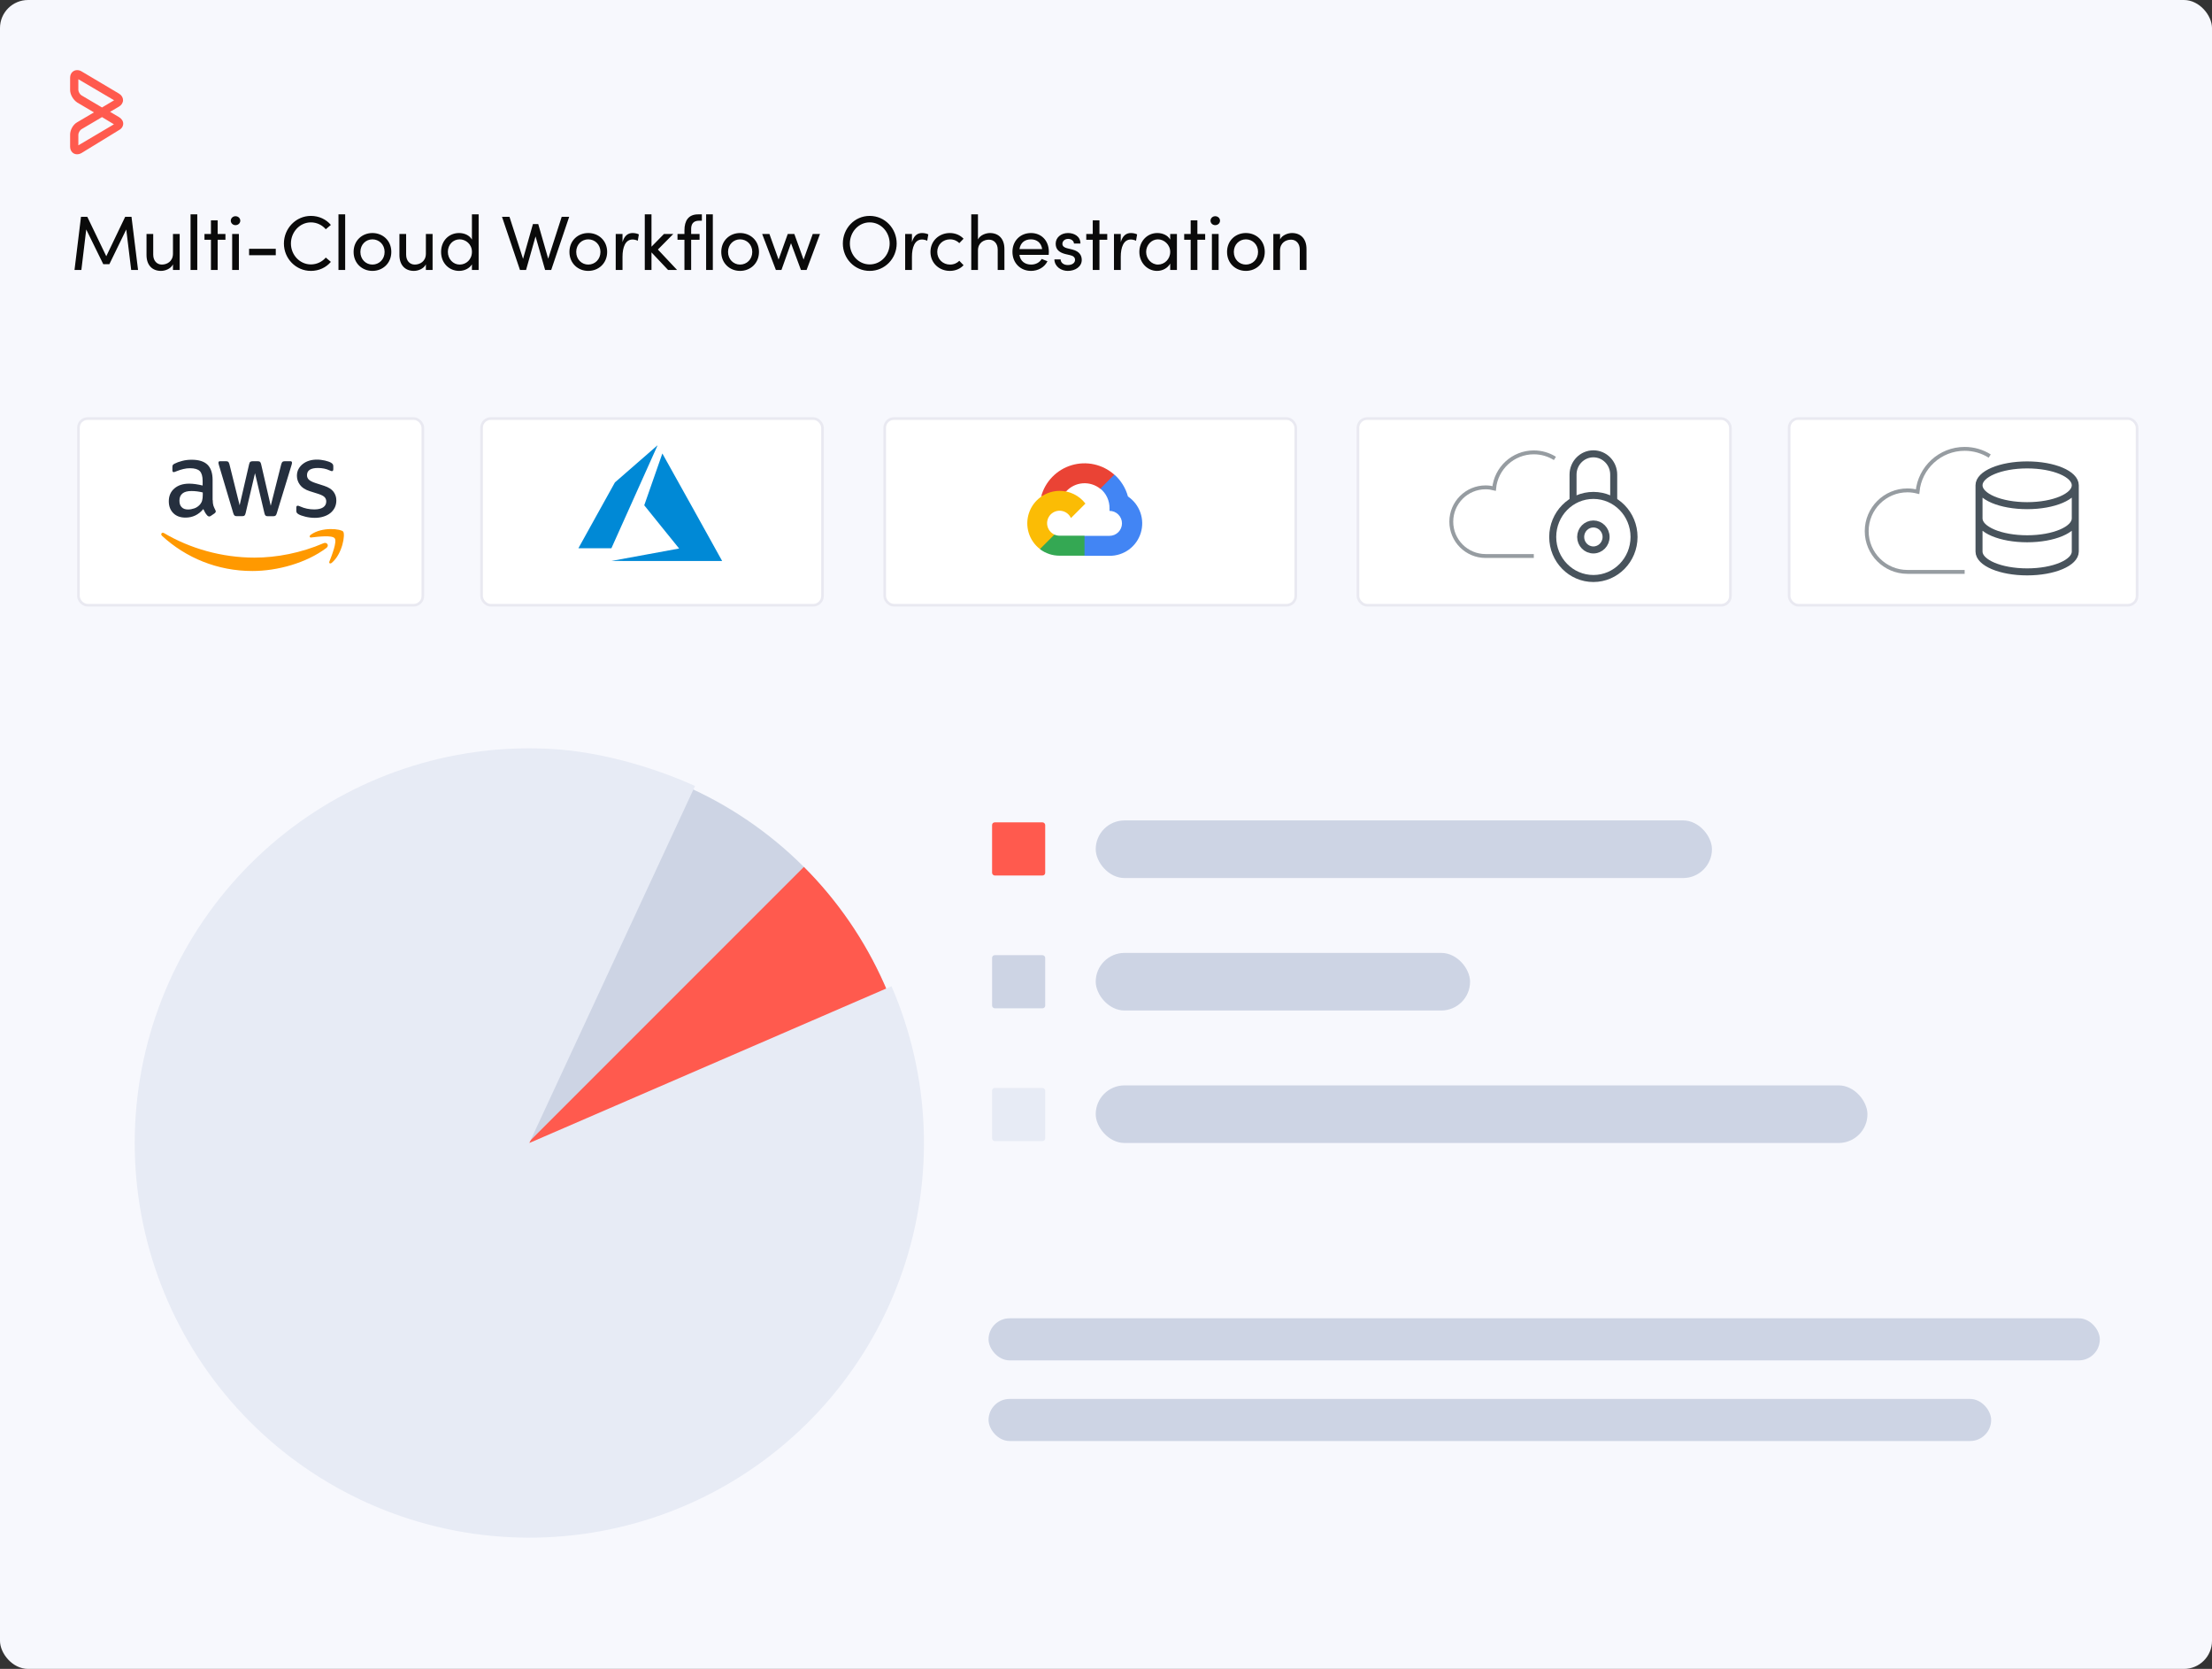<svg width="631" height="476" viewBox="0 0 631 476" fill="none" xmlns="http://www.w3.org/2000/svg">
<rect x="0" y="0" width="631" height="476" fill="#333333" stroke="none"/>
<rect y="0.001" width="631" height="476" rx="8" fill="#F7F8FD"/>
<path d="M22.35 22.601V25.651C22.35 26.151 22.8 26.951 23.25 27.201L29.1 30.651L32.55 28.6L22.35 22.601ZM29.1 33.402L23.25 36.852C22.8 37.102 22.35 37.902 22.35 38.403V41.452L32.5 35.452L29.1 33.402ZM21.95 44.001C21 44.001 20 43.252 20 41.801V38.401C20 37.051 20.85 35.502 22.05 34.851L26.8 32.051L22.05 29.252C20.9 28.501 20 27.001 20 25.651V22.201C20 20.75 21 20.001 22 20.001C22.399 20.001 22.849 20.101 23.25 20.351L33.95 26.701C34.7 27.151 35.1 27.851 35.1 28.551C35.1 29.3 34.65 30.001 33.95 30.401L31.4 31.901L33.95 33.401C34.7 33.851 35.15 34.551 35.15 35.251C35.15 36.001 34.7 36.701 33.95 37.101L23.25 43.651C22.8 43.901 22.4 44.001 21.95 44.001Z" fill="#FF5A4E"/>
<path d="M37.512 61.843L39.382 77.001H37.424L36.016 65.451L31.198 75.351H29.46L24.598 65.451L23.212 77.001H21.254L23.102 61.843H24.906L30.318 73.085L35.708 61.843H37.512ZM49.341 72.381V66.727H51.255V77.001H49.341V75.395C48.725 76.693 47.075 77.265 45.931 77.265C43.357 77.265 41.773 75.549 41.795 72.667V66.727H43.709V72.623C43.709 74.361 44.743 75.461 46.173 75.461C47.603 75.461 49.319 74.603 49.341 72.381ZM56.275 77.001H54.361V61.139H56.275V77.001ZM62.089 66.727H64.311V68.377H62.089V77.001H60.175V68.377H58.327V66.727H60.175V62.855H62.089V66.727ZM67.177 64.219C66.451 64.219 65.835 63.669 65.835 62.943C65.835 62.217 66.451 61.667 67.177 61.667C67.925 61.667 68.541 62.217 68.541 62.943C68.541 63.669 67.925 64.219 67.177 64.219ZM68.145 77.001H66.231V66.727H68.145V77.001ZM78.668 72.799H71.056V70.951H78.668V72.799ZM88.688 77.265C84.398 77.265 80.988 73.745 80.988 69.455C80.988 65.165 84.398 61.579 88.688 61.579C91.02 61.579 93.044 62.569 94.386 64.153L92.934 65.385C91.922 64.197 90.382 63.427 88.688 63.427C85.498 63.427 82.99 66.199 82.99 69.455C82.99 72.689 85.498 75.417 88.688 75.417C90.382 75.417 91.922 74.647 92.934 73.459L94.386 74.691C93.044 76.275 91.02 77.265 88.688 77.265ZM98.466 77.001H96.552V61.139H98.466V77.001ZM106.238 77.265C103.312 77.265 100.87 75.109 100.87 71.853C100.87 68.597 103.312 66.463 106.238 66.463C109.164 66.463 111.628 68.597 111.628 71.853C111.628 75.109 109.164 77.265 106.238 77.265ZM106.238 75.461C108.13 75.461 109.714 73.987 109.714 71.853C109.714 69.741 108.13 68.267 106.238 68.267C104.368 68.267 102.806 69.741 102.806 71.853C102.806 73.987 104.368 75.461 106.238 75.461ZM121.487 72.381V66.727H123.401V77.001H121.487V75.395C120.871 76.693 119.221 77.265 118.077 77.265C115.503 77.265 113.919 75.549 113.941 72.667V66.727H115.855V72.623C115.855 74.361 116.889 75.461 118.319 75.461C119.749 75.461 121.465 74.603 121.487 72.381ZM134.625 68.333V61.139H136.539V77.001H134.625V75.395C133.943 76.561 132.447 77.265 130.973 77.265C128.157 77.265 125.825 75.087 125.825 71.853C125.825 68.597 128.135 66.463 130.951 66.463C132.491 66.463 133.943 67.123 134.625 68.333ZM131.127 75.461C132.975 75.461 134.625 74.031 134.625 71.831C134.625 69.609 132.821 68.267 131.127 68.267C129.257 68.267 127.761 69.763 127.761 71.831C127.761 73.877 129.257 75.461 131.127 75.461ZM156.38 73.789L160.23 61.843H162.364L157.238 77.001H155.5L152.772 67.431L150.066 77.001H148.328L143.202 61.843H145.336L149.208 73.833L152.024 63.911H153.542L156.38 73.789ZM167.808 77.265C164.882 77.265 162.44 75.109 162.44 71.853C162.44 68.597 164.882 66.463 167.808 66.463C170.734 66.463 173.198 68.597 173.198 71.853C173.198 75.109 170.734 77.265 167.808 77.265ZM167.808 75.461C169.7 75.461 171.284 73.987 171.284 71.853C171.284 69.741 169.7 68.267 167.808 68.267C165.938 68.267 164.376 69.741 164.376 71.853C164.376 73.987 165.938 75.461 167.808 75.461ZM180.461 66.463C181.187 66.463 181.935 66.661 182.243 66.859L181.935 68.663C181.385 68.399 180.835 68.311 180.439 68.311C178.393 68.311 177.579 70.533 177.579 73.239V77.001H175.643V66.727H177.579V69.059C178.107 67.255 179.097 66.463 180.461 66.463ZM187.671 71.171L193.149 77.001H190.575L185.845 71.985V77.001H183.931V61.139H185.845V70.357L189.409 66.727H192.071L187.671 71.171ZM200.218 62.943H199.448C197.622 62.943 197.138 64.065 197.16 65.407V66.727H199.558V68.377H197.16V77.001H195.246V68.377H193.266V66.727H195.246V65.671C195.246 62.987 196.368 61.139 199.118 61.139H200.218V62.943ZM203.344 77.001H201.43V61.139H203.344V77.001ZM211.116 77.265C208.19 77.265 205.748 75.109 205.748 71.853C205.748 68.597 208.19 66.463 211.116 66.463C214.042 66.463 216.506 68.597 216.506 71.853C216.506 75.109 214.042 77.265 211.116 77.265ZM211.116 75.461C213.008 75.461 214.592 73.987 214.592 71.853C214.592 69.741 213.008 68.267 211.116 68.267C209.246 68.267 207.684 69.741 207.684 71.853C207.684 73.987 209.246 75.461 211.116 75.461ZM229.229 74.031L231.847 66.727H233.915L230.087 77.001H228.481L225.643 69.367L222.915 77.001H221.331L217.415 66.727H219.483L222.101 74.031L224.719 66.727H226.589L229.229 74.031ZM248.088 77.265C243.776 77.265 240.432 73.745 240.432 69.455C240.432 65.143 243.776 61.579 248.088 61.579C252.422 61.579 255.788 65.143 255.788 69.455C255.788 73.745 252.422 77.265 248.088 77.265ZM248.088 75.417C251.322 75.417 253.786 72.689 253.786 69.455C253.786 66.199 251.322 63.427 248.088 63.427C244.898 63.427 242.434 66.199 242.434 69.455C242.434 72.689 244.898 75.417 248.088 75.417ZM263.027 66.463C263.753 66.463 264.501 66.661 264.809 66.859L264.501 68.663C263.951 68.399 263.401 68.311 263.005 68.311C260.959 68.311 260.145 70.533 260.145 73.239V77.001H258.209V66.727H260.145V69.059C260.673 67.255 261.663 66.463 263.027 66.463ZM270.949 77.265C268.001 77.265 265.427 75.109 265.427 71.853C265.427 68.597 268.001 66.463 270.949 66.463C272.555 66.463 273.963 67.101 274.865 68.091L273.655 69.345C273.017 68.685 272.093 68.267 271.015 68.267C268.991 68.267 267.363 69.741 267.363 71.853C267.363 73.965 268.991 75.461 271.015 75.461C272.093 75.461 273.017 75.043 273.655 74.383L274.865 75.637C273.963 76.649 272.555 77.265 270.949 77.265ZM282.386 66.463C284.938 66.463 286.544 68.179 286.522 71.061V77.001H284.608V71.171C284.608 69.455 283.552 68.355 282.122 68.355C280.692 68.355 278.976 69.213 278.976 71.435V77.001H277.062V61.139H278.976V68.289C279.592 67.035 281.264 66.463 282.386 66.463ZM299.198 71.831C299.198 72.117 299.176 72.403 299.154 72.689H290.794C291.08 74.515 292.4 75.461 294.16 75.461C295.414 75.461 296.558 74.889 297.152 73.855L298.802 74.515C297.922 76.297 296.074 77.265 294.094 77.265C291.168 77.265 288.814 75.087 288.814 71.831C288.814 68.575 291.168 66.463 294.094 66.463C297.02 66.463 299.198 68.575 299.198 71.831ZM290.816 71.039H297.284C297.042 69.279 295.788 68.267 294.094 68.267C292.356 68.267 291.124 69.191 290.816 71.039ZM304.601 77.265C302.753 77.265 300.861 76.099 300.773 73.987H302.555C302.577 74.867 303.347 75.593 304.601 75.593C305.899 75.593 306.669 74.955 306.669 74.119C306.669 73.349 306.075 72.953 305.261 72.777L303.853 72.447C302.137 71.985 301.147 71.149 301.147 69.499C301.147 67.805 302.599 66.463 304.667 66.463C306.405 66.463 308.209 67.387 308.209 69.455H306.361C306.339 68.663 305.525 68.135 304.711 68.135C303.721 68.135 303.061 68.773 303.061 69.565C303.061 70.269 303.721 70.643 304.381 70.797L305.899 71.171C308.033 71.699 308.583 72.975 308.583 74.141C308.583 76.055 306.735 77.265 304.601 77.265ZM313.633 66.727H315.855V68.377H313.633V77.001H311.719V68.377H309.871V66.727H311.719V62.855H313.633V66.727ZM322.594 66.463C323.32 66.463 324.068 66.661 324.376 66.859L324.068 68.663C323.518 68.399 322.968 68.311 322.572 68.311C320.526 68.311 319.712 70.533 319.712 73.239V77.001H317.776V66.727H319.712V69.059C320.24 67.255 321.23 66.463 322.594 66.463ZM333.816 68.333V66.727H335.73V77.001H333.816V75.175C333.134 76.407 331.704 77.265 330.054 77.265C327.37 77.265 325.016 74.999 325.016 71.853C325.016 68.817 327.238 66.463 330.142 66.463C331.682 66.463 333.134 67.123 333.816 68.333ZM330.34 75.461C332.166 75.461 333.816 73.943 333.816 71.853C333.816 69.741 332.034 68.267 330.318 68.267C328.448 68.267 326.952 69.917 326.952 71.853C326.952 73.811 328.448 75.461 330.34 75.461ZM341.569 66.727H343.791V68.377H341.569V77.001H339.655V68.377H337.807V66.727H339.655V62.855H341.569V66.727ZM346.657 64.219C345.931 64.219 345.315 63.669 345.315 62.943C345.315 62.217 345.931 61.667 346.657 61.667C347.405 61.667 348.021 62.217 348.021 62.943C348.021 63.669 347.405 64.219 346.657 64.219ZM347.625 77.001H345.711V66.727H347.625V77.001ZM355.398 77.265C352.472 77.265 350.03 75.109 350.03 71.853C350.03 68.597 352.472 66.463 355.398 66.463C358.324 66.463 360.788 68.597 360.788 71.853C360.788 75.109 358.324 77.265 355.398 77.265ZM355.398 75.461C357.29 75.461 358.874 73.987 358.874 71.853C358.874 69.741 357.29 68.267 355.398 68.267C353.528 68.267 351.966 69.741 351.966 71.853C351.966 73.987 353.528 75.461 355.398 75.461ZM368.556 66.463C371.108 66.463 372.714 68.179 372.692 71.061V77.001H370.778V71.171C370.778 69.455 369.722 68.355 368.292 68.355C366.862 68.355 365.146 69.213 365.146 71.435V77.001H363.232V66.727H365.146V68.289C365.762 67.035 367.434 66.463 368.556 66.463Z" fill="#0A0A0A"/>
<rect x="22.375" y="119.375" width="98.249" height="53.249" rx="2.628" fill="white"/>
<rect x="22.375" y="119.375" width="98.249" height="53.249" rx="2.628" stroke="#E9E9F1" stroke-width="0.751"/>
<path d="M60.682 142.628C60.682 143.282 60.752 143.812 60.873 144.201C61.011 144.589 61.185 145.013 61.427 145.473C61.514 145.614 61.549 145.755 61.549 145.879C61.549 146.056 61.445 146.233 61.219 146.409L60.128 147.151C59.972 147.257 59.816 147.31 59.677 147.31C59.504 147.31 59.331 147.222 59.157 147.063C58.915 146.798 58.707 146.515 58.534 146.233C58.36 145.932 58.187 145.596 57.996 145.19C56.645 146.816 54.947 147.628 52.902 147.628C51.447 147.628 50.286 147.204 49.437 146.356C48.587 145.508 48.154 144.377 48.154 142.964C48.154 141.462 48.674 140.243 49.731 139.324C50.788 138.405 52.192 137.946 53.976 137.946C54.566 137.946 55.172 137.999 55.813 138.087C56.454 138.176 57.113 138.317 57.806 138.476V137.186C57.806 135.843 57.529 134.907 56.992 134.359C56.437 133.811 55.501 133.546 54.167 133.546C53.561 133.546 52.937 133.617 52.296 133.776C51.654 133.935 51.031 134.129 50.424 134.377C50.147 134.5 49.939 134.571 49.818 134.606C49.697 134.642 49.61 134.659 49.541 134.659C49.298 134.659 49.177 134.483 49.177 134.112V133.246C49.177 132.963 49.211 132.751 49.298 132.628C49.385 132.504 49.541 132.38 49.783 132.256C50.39 131.938 51.117 131.673 51.966 131.461C52.816 131.232 53.717 131.126 54.67 131.126C56.732 131.126 58.239 131.603 59.209 132.557C60.163 133.511 60.648 134.96 60.648 136.903V142.628H60.682ZM53.647 145.314C54.219 145.314 54.808 145.208 55.432 144.996C56.056 144.784 56.61 144.395 57.078 143.865C57.355 143.529 57.563 143.158 57.667 142.734C57.771 142.31 57.841 141.798 57.841 141.197V140.455C57.338 140.331 56.801 140.225 56.246 140.154C55.692 140.084 55.155 140.048 54.618 140.048C53.457 140.048 52.608 140.278 52.036 140.755C51.464 141.232 51.187 141.904 51.187 142.787C51.187 143.618 51.395 144.236 51.828 144.66C52.244 145.102 52.85 145.314 53.647 145.314ZM67.561 147.222C67.25 147.222 67.042 147.169 66.903 147.045C66.764 146.939 66.643 146.692 66.539 146.356L62.467 132.698C62.363 132.345 62.311 132.115 62.311 131.991C62.311 131.709 62.45 131.55 62.727 131.55H64.425C64.754 131.55 64.98 131.603 65.101 131.726C65.24 131.832 65.344 132.08 65.448 132.415L68.359 144.112L71.062 132.415C71.148 132.062 71.252 131.832 71.391 131.726C71.529 131.62 71.772 131.55 72.084 131.55H73.47C73.799 131.55 74.025 131.603 74.163 131.726C74.302 131.832 74.423 132.08 74.493 132.415L77.23 144.254L80.228 132.415C80.332 132.062 80.453 131.832 80.575 131.726C80.713 131.62 80.939 131.55 81.25 131.55H82.862C83.139 131.55 83.295 131.691 83.295 131.991C83.295 132.08 83.278 132.168 83.26 132.274C83.243 132.38 83.209 132.522 83.139 132.716L78.963 146.374C78.859 146.727 78.738 146.957 78.599 147.063C78.461 147.169 78.235 147.24 77.941 147.24H76.451C76.121 147.24 75.896 147.187 75.757 147.063C75.619 146.939 75.498 146.71 75.428 146.356L72.743 134.96L70.074 146.339C69.987 146.692 69.883 146.922 69.745 147.045C69.606 147.169 69.364 147.222 69.052 147.222H67.561ZM89.828 147.699C88.927 147.699 88.026 147.593 87.159 147.381C86.293 147.169 85.617 146.939 85.166 146.674C84.889 146.515 84.699 146.339 84.629 146.18C84.56 146.021 84.525 145.844 84.525 145.685V144.784C84.525 144.413 84.664 144.236 84.924 144.236C85.028 144.236 85.132 144.254 85.236 144.289C85.34 144.324 85.496 144.395 85.669 144.466C86.258 144.731 86.899 144.943 87.575 145.084C88.268 145.225 88.944 145.296 89.637 145.296C90.729 145.296 91.578 145.102 92.167 144.713C92.756 144.324 93.068 143.759 93.068 143.034C93.068 142.54 92.912 142.133 92.6 141.798C92.288 141.462 91.699 141.162 90.85 140.879L88.338 140.084C87.073 139.677 86.137 139.077 85.565 138.282C84.993 137.504 84.699 136.638 84.699 135.72C84.699 134.977 84.855 134.324 85.166 133.758C85.478 133.193 85.894 132.698 86.414 132.309C86.934 131.903 87.523 131.603 88.216 131.391C88.909 131.179 89.637 131.09 90.4 131.09C90.781 131.09 91.179 131.108 91.561 131.161C91.959 131.214 92.323 131.285 92.687 131.355C93.033 131.444 93.363 131.532 93.674 131.638C93.986 131.744 94.229 131.85 94.402 131.956C94.645 132.097 94.818 132.239 94.922 132.398C95.026 132.539 95.078 132.734 95.078 132.981V133.811C95.078 134.182 94.939 134.377 94.68 134.377C94.541 134.377 94.316 134.306 94.021 134.165C93.033 133.705 91.924 133.476 90.694 133.476C89.706 133.476 88.927 133.635 88.389 133.97C87.852 134.306 87.575 134.818 87.575 135.543C87.575 136.038 87.748 136.462 88.095 136.797C88.442 137.133 89.083 137.469 90.001 137.769L92.462 138.564C93.709 138.971 94.61 139.536 95.147 140.26C95.684 140.985 95.944 141.815 95.944 142.734C95.944 143.494 95.788 144.183 95.494 144.784C95.182 145.384 94.766 145.915 94.229 146.339C93.692 146.78 93.051 147.098 92.306 147.328C91.526 147.575 90.711 147.699 89.828 147.699Z" fill="#252F3E"/>
<path fill-rule="evenodd" clip-rule="evenodd" d="M93.103 156.286C87.402 160.58 79.119 162.859 71.997 162.859C62.017 162.859 53.023 159.096 46.231 152.841C45.694 152.346 46.179 151.675 46.82 152.063C54.167 156.41 63.229 159.043 72.604 159.043C78.928 159.043 85.877 157.7 92.271 154.943C93.224 154.502 94.038 155.579 93.103 156.286Z" fill="#FF9900"/>
<path fill-rule="evenodd" clip-rule="evenodd" d="M95.477 153.53C94.749 152.575 90.659 153.07 88.805 153.3C88.251 153.371 88.164 152.876 88.667 152.505C91.924 150.172 97.279 150.844 97.902 151.621C98.526 152.416 97.729 157.876 94.679 160.491C94.212 160.897 93.761 160.685 93.969 160.155C94.662 158.406 96.204 154.466 95.477 153.53Z" fill="#FF9900"/>
<rect x="137.375" y="119.375" width="97.249" height="53.249" rx="2.628" fill="white"/>
<rect x="137.375" y="119.375" width="97.249" height="53.249" rx="2.628" stroke="#E9E9F1" stroke-width="0.751"/>
<path d="M183.968 158.238C187.191 157.647 190.413 157.055 193.636 156.46L193.727 156.44L188.754 150.293C186.018 146.912 183.78 144.133 183.78 144.117C183.78 144.087 188.916 129.392 188.945 129.339C188.954 129.322 192.449 135.592 197.416 144.537C202.066 152.913 205.9 159.818 205.935 159.882L206 160L190.195 159.998L174.39 159.996L183.968 158.238ZM165 156.363C165 156.355 167.343 152.128 170.207 146.97L175.415 137.592L181.483 132.3C184.821 129.39 187.561 127.004 187.572 127C187.583 126.996 187.539 127.111 187.474 127.255C187.409 127.4 184.444 134.009 180.885 141.942L174.412 156.366L169.706 156.373C167.118 156.376 165 156.372 165 156.363Z" fill="#0089D6"/>
<rect x="510.375" y="119.375" width="99.249" height="53.249" rx="2.628" fill="white"/>
<rect x="510.375" y="119.375" width="99.249" height="53.249" rx="2.628" stroke="#E9E9F1" stroke-width="0.751"/>
<path d="M560.44 163.112H548.233H544.12C537.699 163.112 532.5 157.911 532.5 151.488C532.5 145.065 537.707 139.864 544.12 139.864C545.124 139.864 546.081 140.005 547.007 140.238C547.653 133.387 553.42 128.022 560.44 128.022C563.065 128.022 565.516 128.773 567.59 130.072" stroke="#969CA1" stroke-width="1.107"/>
<path d="M592 138.412C592 141.621 585.853 144.224 578.269 144.224C570.686 144.224 564.539 141.621 564.539 138.412M592 138.412C592 135.202 585.853 132.6 578.269 132.6C570.686 132.6 564.539 135.202 564.539 138.412M592 138.412V157.3C592 160.51 585.853 163.112 578.269 163.112C570.686 163.112 564.539 160.51 564.539 157.3V138.412M592 147.856C592 151.066 585.853 153.668 578.269 153.668C570.686 153.668 564.539 151.066 564.539 147.856" stroke="#48535C" stroke-width="2" stroke-miterlimit="10" stroke-linecap="round" stroke-linejoin="round"/>
<rect x="387.375" y="119.375" width="106.249" height="53.249" rx="2.628" fill="white"/>
<rect x="387.375" y="119.375" width="106.249" height="53.249" rx="2.628" stroke="#E9E9F1" stroke-width="0.751"/>
<path d="M454.53 165C460.936 165 466.129 159.694 466.129 153.15C466.129 146.605 460.936 141.299 454.53 141.299C448.124 141.299 442.931 146.605 442.931 153.15C442.931 159.694 448.124 165 454.53 165Z" stroke="#48535C" stroke-width="2" stroke-miterlimit="10"/>
<path d="M454.53 156.852C456.531 156.852 458.154 155.194 458.154 153.149C458.154 151.104 456.531 149.446 454.53 149.446C452.528 149.446 450.905 151.104 450.905 153.149C450.905 155.194 452.528 156.852 454.53 156.852Z" stroke="#48535C" stroke-width="2" stroke-miterlimit="10"/>
<path d="M448.73 143.063V135.362C448.73 132.094 451.331 129.437 454.53 129.437C457.729 129.437 460.329 132.094 460.329 135.362V143.063" stroke="#48535C" stroke-width="2" stroke-miterlimit="10"/>
<path d="M437.537 158.583H427.253H423.788C418.379 158.583 413.999 154.202 413.999 148.791C413.999 143.38 418.385 138.998 423.788 138.998C424.634 138.998 425.44 139.116 426.22 139.313C426.764 133.541 431.623 129.022 437.537 129.022C439.748 129.022 441.813 129.655 443.56 130.749" stroke="#969CA1" stroke-width="1.107"/>
<rect x="252.375" y="119.375" width="117.249" height="53.249" rx="2.628" fill="white"/>
<rect x="252.375" y="119.375" width="117.249" height="53.249" rx="2.628" stroke="#E9E9F1" stroke-width="0.751"/>
<path d="M313.85 139.41H314.85L317.7 136.56L317.84 135.35C316.207 133.909 314.234 132.908 312.107 132.441C309.98 131.975 307.769 132.058 305.683 132.684C303.597 133.31 301.705 134.457 300.186 136.017C298.667 137.577 297.57 139.498 297 141.6C297.318 141.47 297.669 141.449 298 141.54L303.7 140.6C303.7 140.6 303.99 140.12 304.14 140.15C305.361 138.809 307.049 137.985 308.858 137.847C310.667 137.71 312.46 138.269 313.87 139.41H313.85Z" fill="#EA4335"/>
<path d="M321.76 141.6C321.105 139.187 319.76 137.019 317.89 135.36L313.89 139.36C314.724 140.041 315.392 140.903 315.844 141.88C316.296 142.857 316.52 143.924 316.5 145V145.71C316.967 145.71 317.43 145.802 317.862 145.981C318.294 146.16 318.687 146.422 319.017 146.753C319.348 147.083 319.61 147.476 319.789 147.908C319.968 148.339 320.06 148.802 320.06 149.27C320.06 149.737 319.968 150.2 319.789 150.632C319.61 151.064 319.348 151.457 319.017 151.787C318.687 152.118 318.294 152.38 317.862 152.559C317.43 152.738 316.967 152.83 316.5 152.83H309.38L308.67 153.55V157.82L309.38 158.53H316.5C318.488 158.545 320.429 157.92 322.034 156.748C323.64 155.575 324.825 153.916 325.415 152.018C326.005 150.119 325.968 148.081 325.31 146.204C324.652 144.328 323.407 142.714 321.76 141.6Z" fill="#4285F4"/>
<path d="M302.25 158.49H309.37V152.79H302.25C301.743 152.79 301.241 152.681 300.78 152.47L299.78 152.78L296.91 155.63L296.66 156.63C298.269 157.846 300.233 158.499 302.25 158.49Z" fill="#34A853"/>
<path d="M302.25 140C300.321 140.012 298.444 140.625 296.88 141.756C295.317 142.886 294.145 144.476 293.53 146.305C292.914 148.133 292.885 150.108 293.446 151.954C294.007 153.8 295.131 155.424 296.66 156.6L300.79 152.47C300.265 152.233 299.806 151.872 299.451 151.418C299.096 150.965 298.857 150.432 298.754 149.865C298.65 149.298 298.686 148.715 298.857 148.165C299.029 147.616 299.331 147.116 299.739 146.709C300.146 146.301 300.646 145.999 301.196 145.827C301.745 145.656 302.328 145.62 302.895 145.724C303.462 145.827 303.995 146.066 304.448 146.421C304.902 146.776 305.263 147.235 305.5 147.76L309.63 143.63C308.763 142.497 307.646 141.579 306.366 140.95C305.085 140.32 303.677 139.995 302.25 140Z" fill="#FBBC05"/>
<path d="M72.688 403.887C53.194 384.393 41.671 358.329 40.373 330.791C39.074 303.253 48.093 276.221 65.665 254.979C83.238 233.737 108.102 219.813 135.396 215.928C162.689 212.044 190.45 218.478 213.252 233.974C236.053 249.47 252.256 272.913 258.691 299.72C265.127 326.527 261.334 354.77 248.052 378.929C234.771 403.087 212.957 421.424 186.875 430.354C160.792 439.284 132.317 438.165 107.016 427.216L151.001 325.574L72.688 403.887Z" fill="#CDD4E4"/>
<path d="M229.313 247.261C248.807 266.755 260.33 292.819 261.629 320.357C262.927 347.895 253.909 374.928 236.336 396.17C218.763 417.412 193.899 431.336 166.606 435.22C139.312 439.105 111.551 432.67 88.749 417.174C65.948 401.678 49.745 378.235 43.31 351.429C36.874 324.622 40.667 296.378 53.949 272.22C67.23 248.061 89.044 229.724 115.126 220.794C141.209 211.864 169.684 212.983 194.985 223.932L151.001 325.574L229.313 247.261Z" fill="#FF5A4E"/>
<path d="M198.269 224.169C189.645 220.285 173.549 214.368 156.303 213.555C128.312 212.235 100.836 221.402 79.245 239.263C57.654 257.125 43.501 282.397 39.553 310.139C35.605 337.881 42.145 366.098 57.895 389.274C73.646 412.45 97.474 428.919 124.721 435.46C151.968 442.002 180.676 438.146 205.231 424.646C229.787 411.147 248.425 388.974 257.501 362.464C266.578 335.953 265.441 307.01 254.312 281.293L151 326L198.269 224.169Z" fill="#E7EBF5"/>
<rect x="312.568" y="233.999" width="175.788" height="16.429" rx="8.214" fill="#CDD4E4"/>
<rect x="312.568" y="271.785" width="106.787" height="16.429" rx="8.214" fill="#CDD4E4"/>
<rect x="312.568" y="309.571" width="220.145" height="16.429" rx="8.214" fill="#CDD4E4"/>
<rect x="283.005" y="272.431" width="15.151" height="15.151" rx="0.751" fill="#CDD4E4"/>
<rect x="283.005" y="234.553" width="15.151" height="15.151" rx="0.751" fill="#FF5A4E"/>
<rect x="283.005" y="310.307" width="15.151" height="15.151" rx="0.751" fill="#E7EBF5"/>
<rect x="282" y="399" width="286" height="12" rx="6" fill="#CDD4E4"/>
<rect x="282" y="376" width="317" height="12" rx="6" fill="#CDD4E4"/>
</svg>